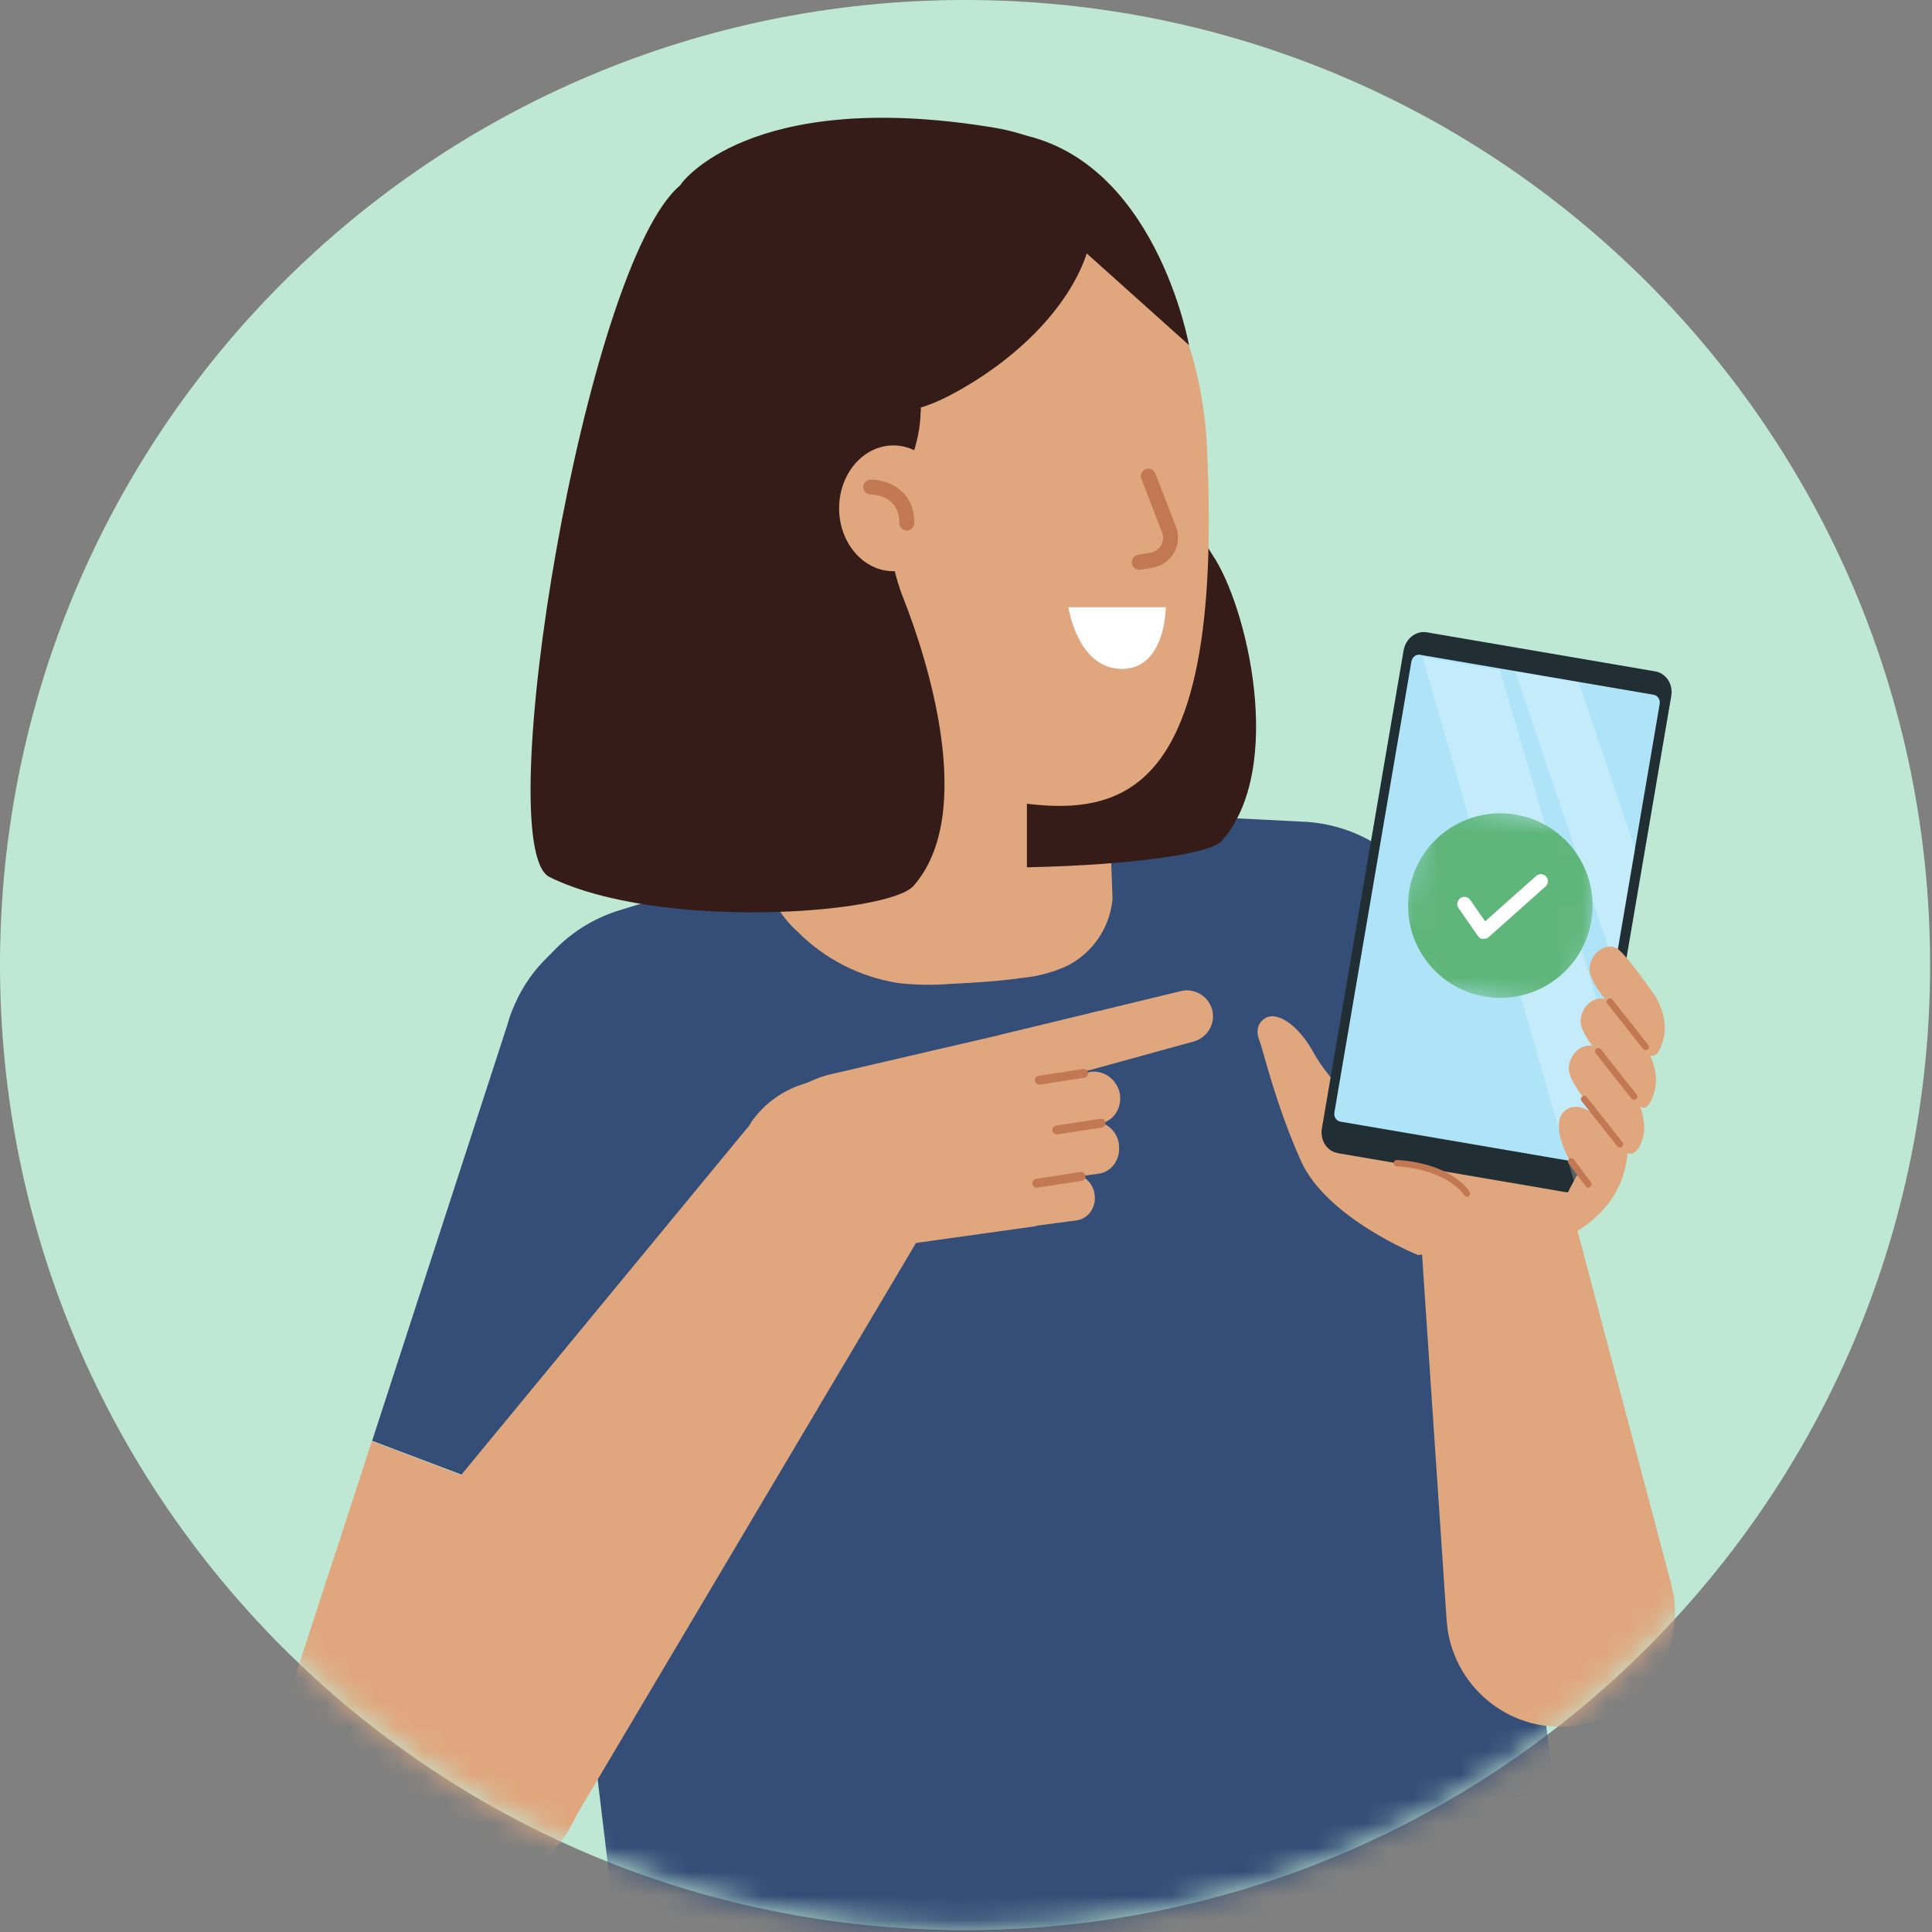 <svg width="80" height="80" viewBox="0 0 80 80" fill="none" xmlns="http://www.w3.org/2000/svg">
<rect x="0" y="0" width="80" height="80" fill="#808080" stroke="none"/>
<g clip-path="url(#clip0_3431_5264)">
<path d="M39.961 79.922C62.031 79.922 79.922 62.031 79.922 39.961C79.922 17.891 62.031 0 39.961 0C17.891 0 0 17.891 0 39.961C0 62.031 17.891 79.922 39.961 79.922Z" fill="#BFE8D4"/>
<mask id="mask0_3431_5264" style="mask-type:luminance" maskUnits="userSpaceOnUse" x="0" y="0" width="80" height="80">
<path d="M39.961 79.922C62.031 79.922 79.922 62.031 79.922 39.961C79.922 17.891 62.031 0 39.961 0C17.891 0 0 17.891 0 39.961C0 62.031 17.891 79.922 39.961 79.922Z" fill="white"/>
</mask>
<g mask="url(#mask0_3431_5264)">
<path d="M26.675 89.772L65.159 80.254L59.907 39.474C59.513 36.433 56.965 34.118 53.868 34.02L44.695 33.558L35.116 34.789L25.746 37.664C22.778 38.52 20.845 41.414 21.239 44.48L26.681 89.772H26.675Z" fill="#344E77"/>
<path d="M11.968 70.2L15.397 59.679L25.389 63.459L20.975 73.629V73.654C20.021 76.117 17.256 77.36 14.751 76.424C12.264 75.446 11.032 72.669 11.962 70.207L11.968 70.2Z" fill="#E0A77E"/>
<path d="M25.401 63.441L15.409 59.661L21.005 42.448C21.061 42.251 21.122 42.047 21.202 41.857C22.434 38.661 26.023 37.055 29.236 38.286C32.444 39.517 34.069 43.1 32.838 46.295C32.764 46.468 32.696 46.615 32.629 46.763L25.407 63.441H25.401Z" fill="#344E77"/>
<path d="M25.395 63.767C25.358 63.767 25.321 63.767 25.291 63.749C25.131 63.687 25.044 63.509 25.106 63.349L29.483 51.405C29.545 51.245 29.717 51.165 29.883 51.221C30.043 51.282 30.13 51.461 30.068 51.621L25.691 63.564C25.642 63.687 25.524 63.767 25.401 63.767H25.395Z" fill="#67768E"/>
<path d="M45.951 34.001C45.077 33.718 44.153 33.601 43.236 33.663C42.694 33.761 42.159 33.896 41.635 34.069C40.823 34.254 39.998 34.401 39.167 34.506C37.775 34.678 36.384 34.771 34.98 34.783C34.574 34.795 32.296 35.669 31.508 35.669C31.465 35.669 31.631 35.922 31.625 35.965C31.767 36.968 32.259 37.892 33.016 38.569C34.155 39.72 35.633 40.471 37.24 40.712C37.935 40.785 38.637 40.798 39.333 40.742C40.343 40.693 41.352 40.632 42.349 40.49C42.984 40.428 43.599 40.262 44.184 39.997C44.707 39.733 45.157 39.339 45.483 38.852C45.816 38.366 46.013 37.806 46.068 37.227" fill="#E0A77E"/>
<path d="M32.949 28.929L43.31 27.685L44.357 36.403L33.996 37.646L32.949 28.929Z" fill="#E0A77E"/>
<path d="M69.197 65.584L69.32 66.138C69.659 68.711 67.855 71.082 65.257 71.451C62.659 71.82 60.295 69.998 59.932 67.412V67.388C59.913 67.228 59.901 67.067 59.889 66.907L58.775 50.328L58.75 50.218C58.602 48.512 59.883 47.016 61.594 46.868C63.219 46.739 64.66 47.86 64.912 49.423L69.197 65.578V65.584Z" fill="#E0A77E"/>
<path d="M64.347 51.436L58.714 51.966C58.714 51.966 54.934 50.451 53.868 48.069C52.803 45.686 52.298 43.446 52.157 43.113C52.015 42.774 52.015 42.356 52.44 42.134C52.865 41.913 53.727 42.356 54.429 43.649C55.13 44.941 58.184 48.272 60.954 48.02C63.731 47.767 64.821 50.039 64.821 50.039L64.347 51.443V51.436Z" fill="#E0A77E"/>
<path d="M55.389 47.749L64.858 49.368C65.073 49.405 65.288 49.349 65.473 49.208C65.658 49.066 65.775 48.863 65.818 48.629L69.204 28.818C69.241 28.584 69.198 28.35 69.075 28.159C68.951 27.968 68.761 27.839 68.551 27.802L59.083 26.183C58.867 26.146 58.652 26.201 58.467 26.343C58.289 26.479 58.166 26.688 58.122 26.922L54.736 46.733C54.7 46.967 54.743 47.201 54.866 47.392C54.989 47.583 55.18 47.712 55.389 47.743V47.749Z" fill="#212E33"/>
<path d="M55.5 46.444L65.177 48.099C65.257 48.112 65.338 48.093 65.405 48.038C65.473 47.989 65.516 47.909 65.535 47.822L68.724 29.15C68.736 29.064 68.724 28.972 68.674 28.904C68.631 28.83 68.557 28.787 68.477 28.769L58.8 27.113C58.719 27.1 58.639 27.119 58.572 27.174C58.504 27.223 58.461 27.303 58.443 27.39L55.254 46.062C55.241 46.148 55.254 46.24 55.303 46.308C55.346 46.382 55.42 46.425 55.5 46.444Z" fill="#AFE4F8"/>
<path opacity="0.25" d="M58.898 27.199L62.106 27.747L66.465 42.62L65.307 49.362L58.898 27.199Z" fill="white"/>
<path opacity="0.25" d="M65.368 28.245L67.707 35.147L66.87 40.047L62.739 27.796L65.374 28.245H65.368Z" fill="white"/>
<path d="M68.508 41.198C68.508 41.198 69.197 42.214 68.834 43.168C68.834 43.168 68.569 44.313 67.948 43.298C67.326 42.282 65.75 40.817 65.817 40.09C65.885 39.364 66.606 38.976 67.03 39.327C67.455 39.678 68.508 41.198 68.508 41.198Z" fill="#E0A77E"/>
<path d="M68.139 43.347C68.139 43.347 68.828 44.363 68.465 45.317C68.465 45.317 68.2 46.462 67.579 45.447C66.957 44.431 65.381 42.965 65.448 42.239C65.516 41.506 66.236 41.125 66.661 41.476C67.086 41.827 68.139 43.347 68.139 43.347Z" fill="#E0A77E"/>
<path d="M67.653 45.304C67.653 45.304 68.342 46.32 67.979 47.275C67.979 47.275 67.622 48.352 67 47.336C66.378 46.32 64.894 44.923 64.962 44.19C65.03 43.458 65.75 43.076 66.175 43.427C66.6 43.778 67.653 45.298 67.653 45.298V45.304Z" fill="#E0A77E"/>
<path d="M66.919 47.041C66.919 47.041 65.657 45.33 64.82 45.976C63.983 46.622 65.325 48.636 65.325 48.636C65.325 48.636 64.709 49.614 64.481 50.569L64.34 51.437C64.34 51.437 67.172 50.569 67.393 47.737L66.919 47.035V47.041Z" fill="#E0A77E"/>
<path d="M68.139 43.482C68.102 43.482 68.059 43.464 68.034 43.433L66.557 41.561C66.507 41.5 66.52 41.42 66.581 41.371C66.637 41.328 66.723 41.334 66.772 41.395L68.25 43.267C68.299 43.328 68.287 43.408 68.225 43.458C68.201 43.476 68.17 43.488 68.139 43.488V43.482Z" fill="#C17853"/>
<path d="M67.659 45.538C67.621 45.538 67.578 45.52 67.554 45.489L66.076 43.618C66.027 43.556 66.039 43.476 66.101 43.427C66.156 43.384 66.243 43.39 66.292 43.451L67.769 45.323C67.819 45.384 67.806 45.465 67.745 45.514C67.72 45.532 67.689 45.544 67.659 45.544V45.538Z" fill="#C17853"/>
<path d="M67.073 47.515C67.037 47.515 66.993 47.496 66.969 47.466L65.491 45.594C65.442 45.533 65.454 45.453 65.516 45.403C65.571 45.36 65.658 45.366 65.707 45.428L67.184 47.299C67.234 47.361 67.221 47.441 67.16 47.49C67.135 47.509 67.104 47.521 67.073 47.521V47.515Z" fill="#C17853"/>
<path d="M65.769 49.177C65.725 49.177 65.689 49.158 65.664 49.122L64.95 48.173C64.907 48.112 64.919 48.032 64.974 47.983C65.036 47.933 65.116 47.952 65.165 48.007L65.879 48.955C65.922 49.017 65.91 49.097 65.855 49.146C65.83 49.165 65.799 49.171 65.775 49.171L65.769 49.177Z" fill="#C17853"/>
<path d="M60.738 49.552C60.695 49.552 60.646 49.528 60.621 49.485C60.621 49.472 59.968 48.438 57.838 48.296C57.765 48.296 57.709 48.229 57.715 48.155C57.715 48.081 57.783 48.026 57.857 48.032C60.147 48.186 60.83 49.306 60.855 49.355C60.892 49.417 60.873 49.503 60.806 49.54C60.781 49.552 60.763 49.559 60.738 49.559V49.552Z" fill="#C17853"/>
<path d="M34.802 15.514C30.419 18.198 27.827 33.201 30.339 34.451C34.858 36.685 49.553 36.02 50.593 34.82C53.241 31.816 51.634 25.056 50.193 22.957C49.738 22.267 49.313 21.282 48.962 20.297C47.035 14.682 40.331 12.239 35.203 15.267C35.067 15.347 34.938 15.428 34.802 15.508V15.514Z" fill="#351C19"/>
<path d="M30.714 36.926V25.967H42.522V36.926C42.522 36.926 31.139 36.926 30.714 36.926Z" fill="#E0A77E"/>
<path d="M27.642 19.583C27.987 27.113 32.826 31.206 39.45 32.696C45.194 33.971 50.778 35.22 49.978 18.518C49.633 10.989 44.339 5.11 38.17 5.405C31.995 5.701 27.291 12.029 27.642 19.583Z" fill="#E0A77E"/>
<path d="M28.203 7.615C28.203 7.615 31.01 3.626 41.106 5.276C47.921 6.39 45.65 13.07 39.29 16.394C32.931 19.719 26.066 11.685 28.203 7.615Z" fill="#351C19"/>
<path d="M38.12 16.868C38.12 16.868 38.145 16.948 38.12 17.083C38.065 19.743 35.929 21.073 37.425 24.822C38.36 27.192 40.472 33.681 37.825 36.685C36.784 37.855 27.273 38.544 22.754 36.316C20.242 35.066 24.225 10.915 28.178 7.664C28.202 7.609 38.73 4.395 38.12 16.868Z" fill="#351C19"/>
<path d="M47.176 23.591C47.176 23.591 47.213 23.591 47.226 23.591L47.706 23.511C48.094 23.443 48.426 23.215 48.617 22.883C48.802 22.556 48.832 22.169 48.697 21.818L47.841 19.608C47.78 19.447 47.601 19.367 47.441 19.429C47.281 19.491 47.201 19.669 47.263 19.829L48.118 22.039C48.186 22.218 48.174 22.409 48.081 22.575C47.983 22.747 47.81 22.864 47.607 22.895L47.127 22.975C46.961 23.006 46.844 23.166 46.868 23.332C46.893 23.486 47.022 23.591 47.176 23.591Z" fill="#C17853"/>
<path d="M43.058 8.754L49.233 14.289C49.233 14.289 47.841 6.439 41.962 5.51C36.083 4.58 43.058 8.754 43.058 8.754Z" fill="#351C19"/>
<path d="M48.272 25.143H44.239C44.239 25.143 44.615 27.698 46.456 27.698C48.272 27.698 48.272 25.143 48.272 25.143Z" fill="white"/>
<path d="M36.993 23.653C35.756 23.653 34.746 22.483 34.746 21.049C34.746 19.614 35.75 18.444 36.993 18.444C38.237 18.444 39.24 19.614 39.24 21.049C39.24 22.483 38.237 23.653 36.993 23.653Z" fill="#E0A77E"/>
<path d="M37.554 21.966C37.727 21.966 37.862 21.824 37.862 21.658C37.862 20.236 36.68 19.86 36.052 19.86C35.88 19.86 35.744 20.002 35.744 20.168C35.744 20.334 35.88 20.476 36.052 20.476C36.175 20.476 37.24 20.519 37.24 21.658C37.24 21.83 37.382 21.966 37.548 21.966H37.554Z" fill="#C17853"/>
<mask id="mask1_3431_5264" style="mask-type:luminance" maskUnits="userSpaceOnUse" x="57" y="32" width="10" height="11">
<path d="M58.867 32.825L57.451 40.752L65.378 42.168L66.794 34.241L58.867 32.825Z" fill="white"/>
</mask>
<g mask="url(#mask1_3431_5264)">
<path d="M61.453 41.26C63.528 41.629 65.516 40.25 65.886 38.169C66.255 36.094 64.876 34.106 62.795 33.737C60.72 33.367 58.732 34.746 58.363 36.827C57.993 38.902 59.372 40.89 61.453 41.26Z" fill="#5FB67B"/>
<path d="M61.391 38.883C61.317 38.871 61.249 38.828 61.2 38.76L60.394 37.603C60.301 37.467 60.332 37.289 60.468 37.19C60.603 37.098 60.782 37.129 60.88 37.264L61.496 38.151L63.607 36.273C63.724 36.162 63.915 36.174 64.02 36.291C64.131 36.408 64.118 36.599 64.001 36.704L61.644 38.803C61.582 38.858 61.502 38.883 61.416 38.871C61.403 38.871 61.397 38.871 61.391 38.871V38.883Z" fill="white"/>
</g>
<path d="M23.881 75.157C23.764 75.373 23.634 75.619 23.524 75.834C21.615 78.789 17.669 79.651 14.659 77.755C11.648 75.853 10.805 71.9 12.701 68.908L12.713 68.884C12.842 68.705 12.966 68.533 13.095 68.354L31.047 46.579L31.121 46.444C32.469 44.548 35.098 44.135 37 45.483C38.791 46.776 39.296 49.196 38.182 51.043L23.875 75.157H23.881Z" fill="#E0A77E"/>
<path d="M34.279 44.511C34.279 44.511 42.529 42.59 42.787 42.541C43.347 42.449 44.191 44.665 43.951 46.647C43.68 48.882 42.898 50.772 42.898 50.772L35.436 51.819C35.436 51.819 32.34 52.016 31.429 49.239C30.234 45.514 34.279 44.511 34.279 44.511Z" fill="#E0A77E"/>
<path d="M46.363 45.249C46.48 45.84 46.142 46.407 45.587 46.512L41.894 47.146C41.401 47.25 40.909 46.906 40.792 46.376C40.675 45.847 40.995 45.348 41.487 45.237L45.077 44.406L45.132 44.388C45.692 44.295 46.234 44.683 46.363 45.249Z" fill="#E0A77E"/>
<path d="M46.326 47.361C46.425 47.958 46.062 48.512 45.507 48.599L41.789 49.103C41.29 49.196 40.81 48.82 40.718 48.303C40.619 47.786 40.946 47.281 41.444 47.195L45.058 46.493L45.113 46.475C45.704 46.358 46.234 46.764 46.332 47.361H46.326Z" fill="#E0A77E"/>
<path d="M45.311 49.374C45.428 49.904 45.132 50.415 44.633 50.525L42.005 50.876C41.561 50.969 41.112 50.667 40.995 50.211C40.878 49.743 41.149 49.276 41.592 49.183L44.122 48.648L44.159 48.635C44.689 48.518 45.188 48.839 45.311 49.368V49.374Z" fill="#E0A77E"/>
<path d="M39.924 44.505C39.924 44.505 35.005 44.548 33.94 44.708C33.066 44.843 31.096 47.294 33.959 48.451C36.822 49.608 39.604 47.004 39.604 47.004C39.604 47.004 40.466 46.813 40.725 45.841C40.823 45.434 40.725 44.8 39.918 44.498L39.924 44.505Z" fill="#E0A77E"/>
<path d="M43.754 46.973C43.667 46.973 43.587 46.905 43.575 46.819C43.557 46.721 43.63 46.628 43.729 46.61L45.564 46.327C45.674 46.308 45.755 46.382 45.773 46.48C45.791 46.579 45.718 46.671 45.619 46.69L43.784 46.973C43.784 46.973 43.766 46.973 43.76 46.973H43.754Z" fill="#C17853"/>
<path d="M42.928 49.177C42.842 49.177 42.762 49.109 42.75 49.023C42.731 48.925 42.805 48.832 42.904 48.814L44.738 48.531C44.843 48.512 44.929 48.586 44.948 48.685C44.966 48.783 44.892 48.875 44.794 48.894L42.959 49.177C42.959 49.177 42.941 49.177 42.935 49.177H42.928Z" fill="#C17853"/>
<path d="M41.629 45.071C41.629 45.071 40.834 44.338 39.843 44.966C38.864 45.57 39.246 46.758 39.246 46.758C39.246 46.758 40.182 49.898 40.188 49.916C40.237 50.408 40.662 50.796 41.167 50.784C41.69 50.766 42.115 50.328 42.096 49.805C42.096 49.744 41.629 45.071 41.629 45.071Z" fill="#E0A77E"/>
<path d="M40.675 44.307C40.484 43.679 40.859 42.996 41.494 42.83L48.85 41.051C49.417 40.885 50.014 41.217 50.186 41.783C50.353 42.35 50.02 42.947 49.454 43.119L42.214 45.114L42.152 45.132C41.524 45.323 40.859 44.941 40.675 44.314V44.307Z" fill="#E0A77E"/>
<path d="M43.033 44.911C42.947 44.911 42.867 44.843 42.854 44.757C42.836 44.659 42.91 44.566 43.008 44.548L44.843 44.265C44.948 44.246 45.034 44.32 45.052 44.419C45.071 44.517 44.997 44.609 44.898 44.628L43.064 44.911C43.064 44.911 43.045 44.911 43.039 44.911H43.033Z" fill="#C17853"/>
</g>
</g>
<defs>
<clipPath id="clip0_3431_5264">
<rect width="80" height="80" fill="white"/>
</clipPath>
</defs>
</svg>
